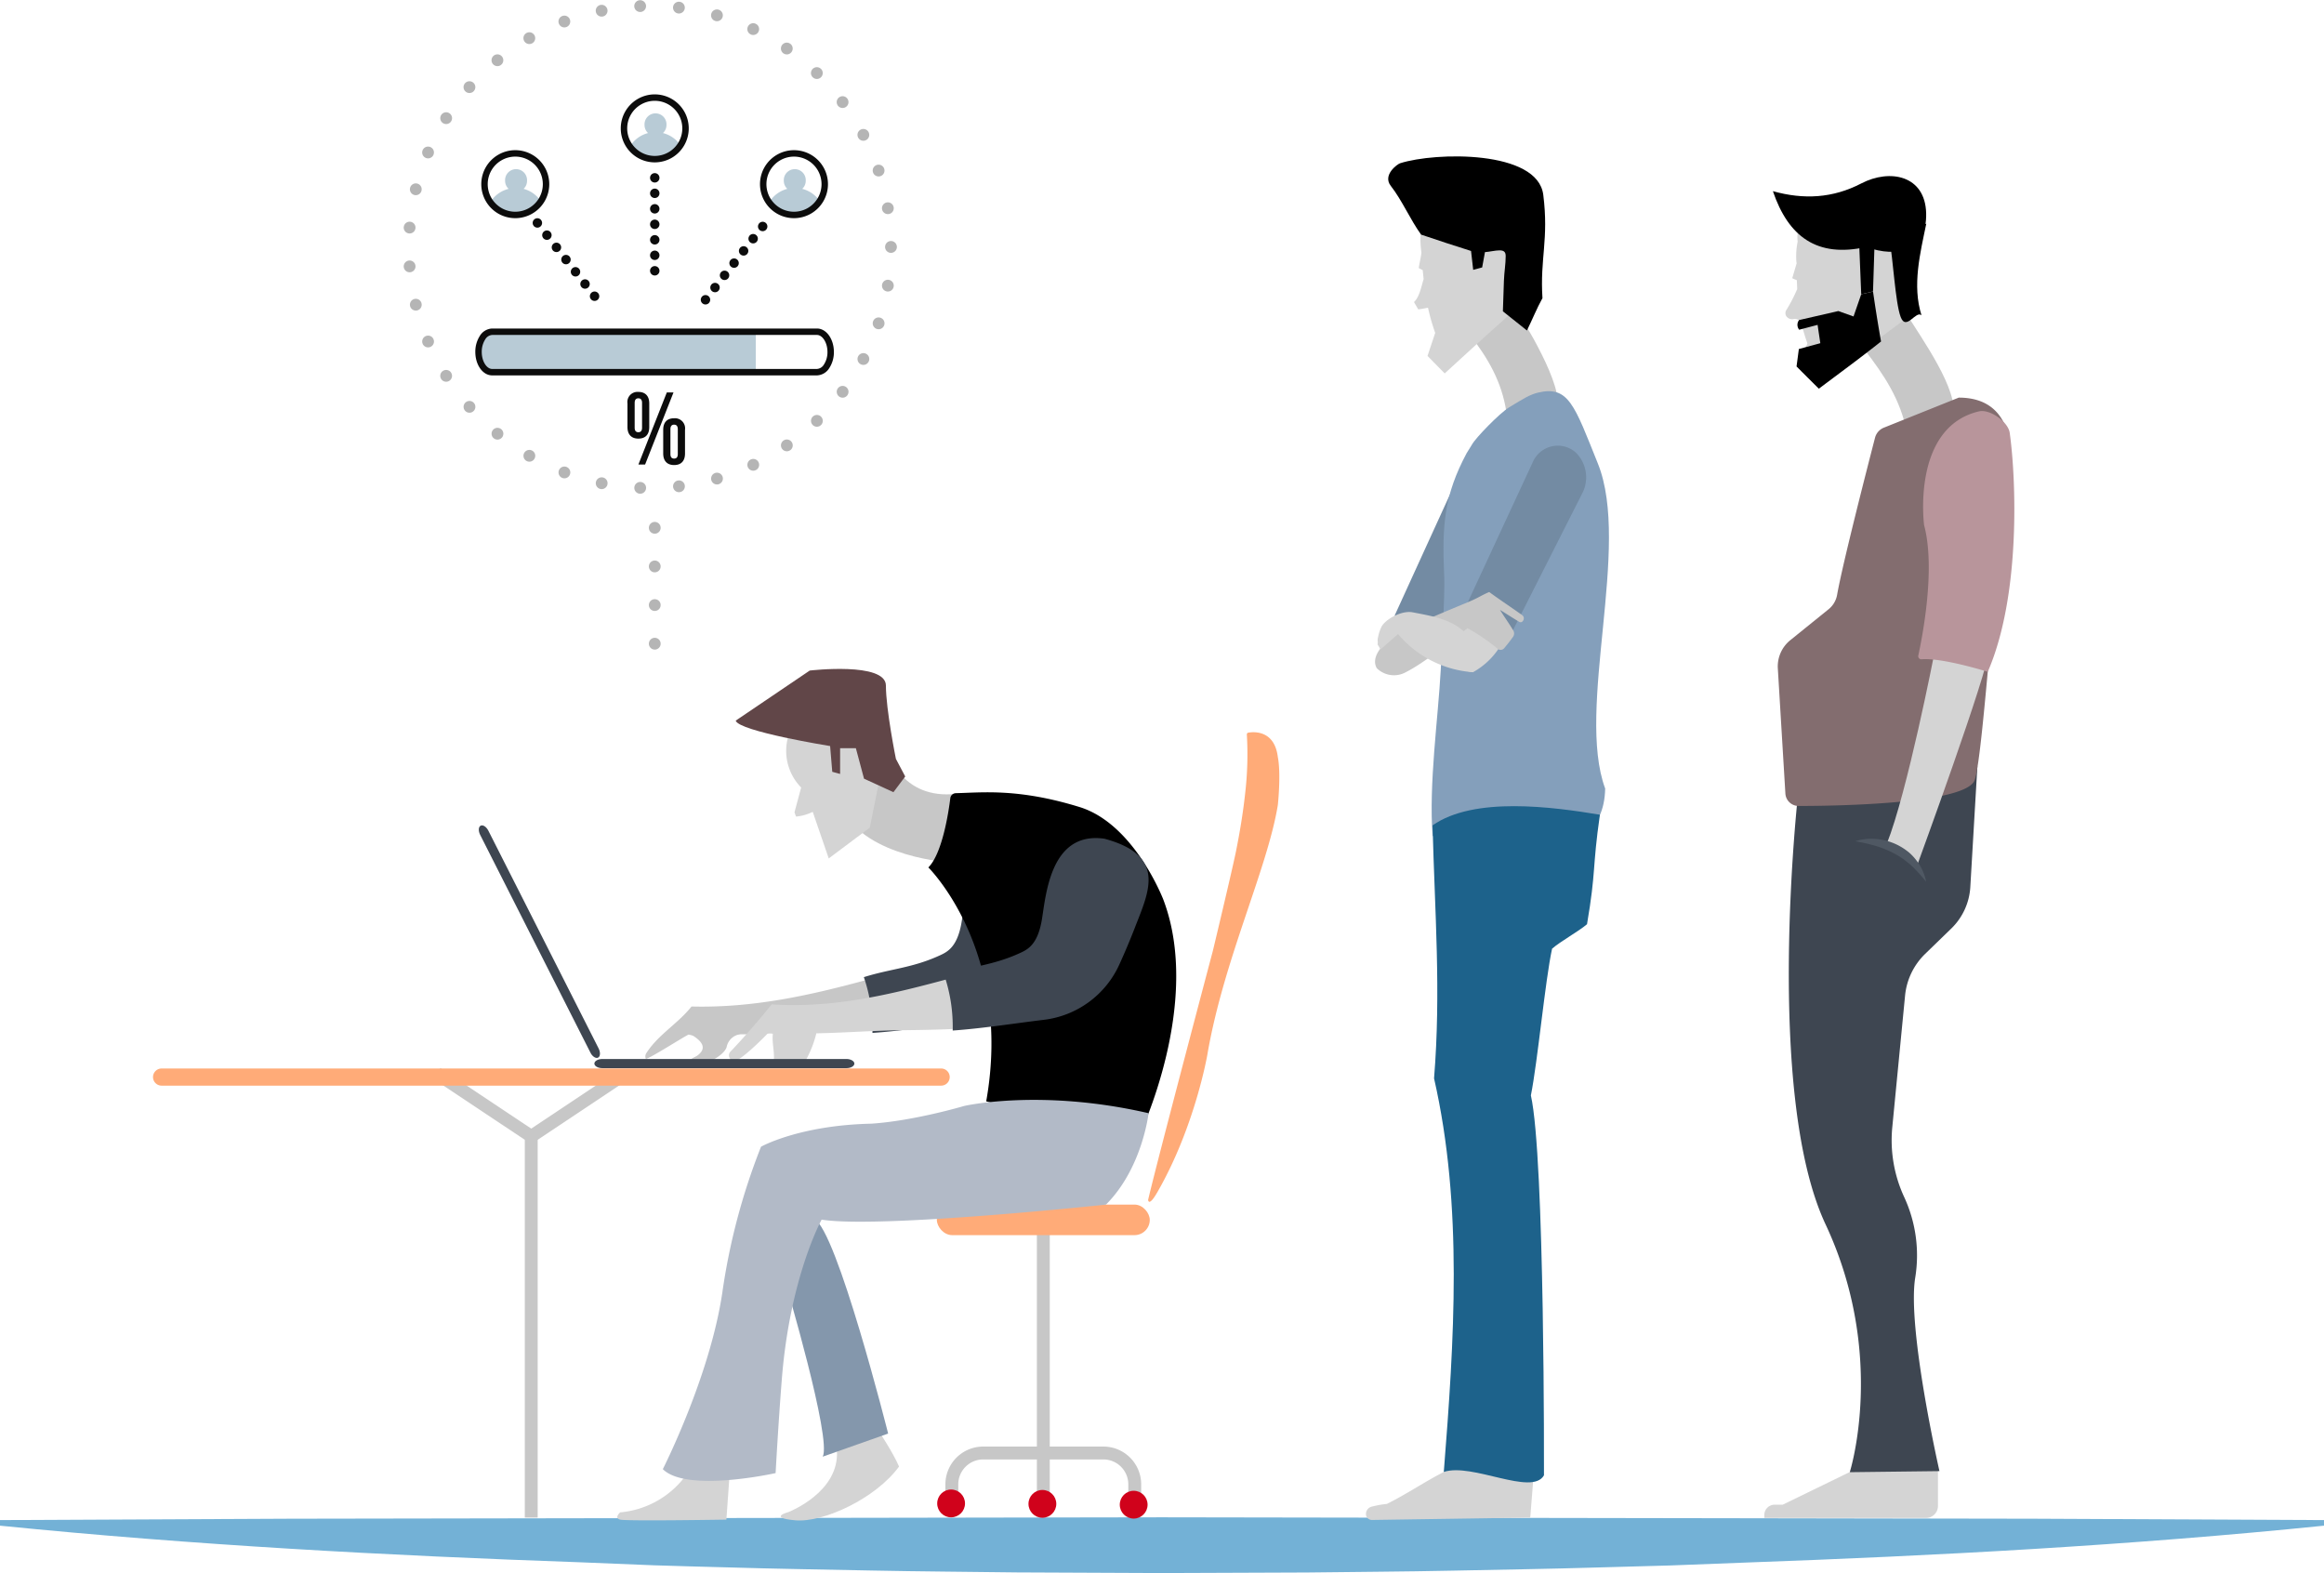 <svg xmlns="http://www.w3.org/2000/svg" viewBox="0 0 541.5 366.5"><defs><style>.cls-1{fill:#73b1d6;}.cls-12,.cls-2,.cls-20,.cls-22,.cls-23,.cls-25,.cls-3{fill:none;stroke-miterlimit:10;}.cls-2,.cls-3{stroke:#c7c7c7;stroke-width:3px;}.cls-3{stroke-linecap:square;}.cls-4{fill:#ffab78;}.cls-5{fill:#d0021b;}.cls-6{fill:#c7c7c7;}.cls-7{fill:#3e4651;}.cls-8{fill:#d4d4d4;}.cls-9{fill:#614648;}.cls-10{fill:#8497ac;}.cls-11{fill:#b2bac7;}.cls-12{stroke:#ffab78;stroke-width:4px;}.cls-12,.cls-22,.cls-23,.cls-25{stroke-linecap:round;}.cls-13{fill:#738ba3;}.cls-14{fill:#849fbb;}.cls-15{fill:#1d628b;}.cls-16{fill:#836d6f;}.cls-17{fill:#b8959b;}.cls-18{fill:#4f5863;}.cls-19{fill:#b8cbd6;}.cls-20,.cls-22{stroke:#0c0c0c;}.cls-20{stroke-width:1.5px;}.cls-21{fill:#0c0c0c;}.cls-22{stroke-width:2.2px;stroke-dasharray:0 3.61;}.cls-23,.cls-25{stroke:#000;stroke-width:2.75px;}.cls-23{stroke-dasharray:0 9;}.cls-23,.cls-24{opacity:0.29;}.cls-25{stroke-dasharray:0 9.05;}</style></defs><title>Asset 4sparrow</title><g id="Layer_2" data-name="Layer 2"><g id="Layer_1-2" data-name="Layer 1"><path class="cls-1" d="M541.5,355.46c-45.13,4.6-90.25,7-135.38,8.62l-16.92.65-16.92.47c-11.28.34-22.56.5-33.84.74s-22.56.28-33.84.43l-33.84.13-33.84-.15c-11.28-.15-22.56-.21-33.84-.44s-22.56-.4-33.84-.74c-5.64-.16-11.28-.28-16.92-.48L135.38,364C90.25,362.42,45.13,360,0,355.46v-1.3l67.69-.32,67.69-.11,135.38-.22,135.38.22,67.69.11,67.69.32Z"/><line class="cls-2" x1="144.51" y1="250.94" x2="123.78" y2="264.75"/><polyline class="cls-3" points="103.04 250.94 123.78 264.75 123.78 352.08"/><path class="cls-4" d="M267.52,279.54c2.13-9.15,15.08-58,15.08-58s4.51-18.81,5.4-23.24,1.63-8.89,2.12-13.39a78.83,78.83,0,0,0,.4-13.78h0a.41.41,0,0,1,.38-.44c.16,0,6-1.27,6.84,5.7.78,4,0,11.17,0,11.17-2.45,15-12.62,36-16.42,58.16,0,0-2.87,16.73-11.58,31.92-.35.61-1.45,2.53-2,2.35A.5.5,0,0,1,267.52,279.54Z"/><line class="cls-2" x1="243.1" y1="287.03" x2="243.1" y2="338.53"/><path class="cls-2" d="M264.4,350.28v-4.44a7.31,7.31,0,0,0-7.31-7.31h-28a7.31,7.31,0,0,0-7.31,7.31v4.44"/><line class="cls-2" x1="243.1" y1="338.53" x2="243.1" y2="350.28"/><circle class="cls-5" cx="221.61" cy="350.28" r="3.24"/><circle class="cls-5" cx="264.15" cy="350.57" r="3.24"/><circle class="cls-5" cx="242.88" cy="350.38" r="3.24"/><rect class="cls-4" x="218.29" y="280.65" width="49.61" height="7.12" rx="3.56" ry="3.56"/><path class="cls-6" d="M205.76,239.64c-5,.3-9.19.41-14.37.55-4.31.12-9.61.5-14.16.65l-.28,0-2.86.13-1.18,0-.29,0a6,6,0,0,0-.87.16A3.75,3.75,0,0,0,169.3,244c-.63,1.73-3.52,3.27-5.27,3.89-.85.3-1.22.43-2,.65-1.07-.32-1.91-.77-.83-1.87.2-.2,1-.51,1.32-.77,2.29-1.68,1-3.28-1-4.57a7,7,0,0,0-1.09-.29c-1.44.71-9,5.55-9.93,5.66a1.35,1.35,0,0,1,.13-1.38c2.75-4.28,7.31-6.81,10.5-10.82,14.38.37,27.74-2.61,41.53-6.39C204.63,231.74,205.1,235.58,205.76,239.64Z"/><path class="cls-7" d="M245.78,216.56c-1.32,3.41-2.51,6.17-3.68,8.74a22.21,22.21,0,0,1-17.55,12.86c-7.07.85-14.17,2-21.27,2.5a37.32,37.32,0,0,0-2-13c6.39-2,11.36-2.12,17.86-5.14,1.73-.8,3.83-2,4.82-7.14s1.62-21.29,14.68-19.41C253.23,199.87,249,208.33,245.78,216.56Z"/><path class="cls-6" d="M207.18,175.69s3,10.62,15.59,9.27h2.7s-1.65,13.7-3.93,16c0,0-19.66-1.12-25.16-12.34C196.37,188.6,197.72,174.64,207.18,175.69Z"/><path d="M221.43,185.94c-.41,3.32-1.86,12.9-5.12,16.16,0,0,19.72,19.44,13.48,54.49,0,0,14,4.21,28.38,2.84a8,8,0,0,1,7.34,5s14.69-30.66,5.57-54.78c0,0-6.73-17.67-19.54-21.62-14.28-4.4-22.62-3.37-28.83-3.23A1.32,1.32,0,0,0,221.43,185.94Z"/><path class="cls-8" d="M221.23,228c-13.83,3.74-27,6.94-41.42,6-3.07,3.78-6.19,7.42-9.55,10.95a1.27,1.27,0,0,0,1.55,2l.06,0c2.1-1.26,5.24-4.36,7.21-6.35a4,4,0,0,1,1,.25c-.26,2.21.47,4.25.2,6.46,2.58,0,4.73,0,7.31,0a25.22,25.22,0,0,0,2.62-6.56c6.36-.12,13.74-.66,19.85-.72,5.29-.06,9.18-.13,14.2-.39C223.65,235.52,223.42,231.51,221.23,228Z"/><path class="cls-7" d="M264.48,216c-1.32,3.41-2.51,6.17-3.68,8.74a22.21,22.21,0,0,1-17.55,12.86c-7.07.85-14.17,2-21.27,2.5a37.32,37.32,0,0,0-2-13c6.39-2,11.36-2.12,17.86-5.14,1.73-.8,3.83-2,4.82-7.14s1.62-21.29,14.68-19.41C271.93,199.34,267.66,207.8,264.48,216Z"/><path class="cls-7" d="M197.22,248.87H140.35c-1,0-1.86-.48-1.86-1.07h0c0-.59.84-1.07,1.86-1.07h56.86c1,0,1.86.48,1.86,1.07h0C199.07,248.39,198.24,248.87,197.22,248.87Z"/><path class="cls-7" d="M137.57,245.24l-25.69-50.73c-.46-.91-.41-1.87.12-2.14h0c.53-.27,1.33.26,1.79,1.17l25.69,50.73c.46.91.41,1.87-.12,2.14h0C138.84,246.68,138,246.15,137.57,245.24Z"/><path class="cls-8" d="M206.93,171a12.2,12.2,0,1,0-20.26,12.48l-1.55,5.77.35,1a11.07,11.07,0,0,0,3.9-1.1l3.73,10.85,9.57-7.17,2-10A12.18,12.18,0,0,0,206.93,171Z"/><path class="cls-9" d="M210.92,180.91l-2.75,3.66-6.85-3.15-1.9-7.1h-3.67v6l-1.83-.5-.5-6s-21.25-3.42-22-5.92l17.25-11.67s17.75-2.08,17.75,3.5,2.33,17.08,2.33,17.08Z"/><path class="cls-8" d="M160,343.48a21.3,21.3,0,0,1-15.5,8.88s-1.5,1.31,0,1.69,24.75,0,24.75,0l.75-10.56S161.53,342.62,160,343.48Z"/><path class="cls-8" d="M195,337.89c.69,9.81-11.31,14.41-11.31,14.41s-4.95,1.32,1.62,1.91,18.79-5.12,24.17-12.53c-1.54-3.5-4-7-6-10.42C200.2,333.06,197,334.57,195,337.89Z"/><path class="cls-10" d="M183.07,299s10.75,36.25,8.63,40.38L206.94,334s-12-47.66-17.25-50Z"/><path class="cls-11" d="M267.62,259.36s-1.43,12.8-9.93,21.3c0,0-52.75,5.63-66.25,3.5,0,0-7.37,13.29-9.27,37.13-.83,10.48-1.45,21.92-1.45,21.92s-20.72,4.64-26.28-.92c0,0,11-21.62,13.88-41.25a149.55,149.55,0,0,1,9-33.87s8.85-5,25.72-5.37c10-.67,21.59-4.12,21.59-4.12S242.43,253.55,267.62,259.36Z"/><line class="cls-12" x1="37.65" y1="250.94" x2="219.29" y2="250.94"/><path class="cls-6" d="M342.52,78.07C346.75,83.5,349.91,88.95,351,96c3.2-1.14,10.16,4.94,11.8-.56s-7.51-20.25-10.85-25.5C348.17,71.61,344,74.09,342.52,78.07Z"/><path class="cls-8" d="M351.69,49.33q.74,11.39,1.42,22.77C347.51,77,342.09,82,336.62,87l-4-4.07c.59-1.79,1.19-3.58,1.79-5.37a47.28,47.28,0,0,1-1.68-5.87c-.75.15-1.51.29-2.27.39l-1-1.7c1.3-1.19,1.73-3.72,2.25-5.35-.07-.7-.14-1.4-.22-2.1-.31-.16-.62-.3-.92-.48.14-1,.52-2.56.61-3.46.07-.68.06.62,0-.28a20.51,20.51,0,0,1-.12-4.83c-.31-1.92-.48-4.62,2.23-3.85Q342.49,49.68,351.69,49.33Z"/><path d="M324.06,43.31c2.64,3.38,4.49,7.79,7.06,11.35,3.84,1.31,7.75,2.58,11.64,3.81q.25,2.2.5,4.4l2.09-.56c.22-1.19.42-2.37.65-3.57,1-.06,2.43-.41,3.39-.41s1.46.32,1.44,1.36c0,1.86-.33,3.61-.41,5.71s-.15,4.9-.24,7.13c1.87,1.51,3.74,3,5.6,4.47,1.23-2.48,2.32-5.21,3.62-7.54-.6-9.28,1.5-13.62.19-24.07s-25.1-10-33.37-7.35C325.59,38.24,322.07,40.77,324.06,43.31Z"/><path class="cls-8" d="M337.16,342.56c-5.17,2.6-8.83,5.23-14,7.83a23,23,0,0,0-3.44.61,1.78,1.78,0,0,0-1.45,1.76v0a1.39,1.39,0,0,0,1.41,1.37l36.87-.55.93-11.62C351.07,341,343,339.21,337.16,342.56Z"/><path class="cls-13" d="M338.25,114.32q-6.66,14.56-13.31,29.13a20.06,20.06,0,0,0,11.47,5.38l15.66-29.33C348.36,117.11,342.82,112.9,338.25,114.32Z"/><path class="cls-14" d="M341.74,105.57l1.24-2c.83-1.55,6.44-7.31,8.64-8.66,3.47-2.12,4.92-3,6.76-3.44,7.14-1.69,8.48,3,13.93,16.53,7.78,19.29-5.16,57.15,1.7,75.72-.21,10.15-7,13.43-16.34,13.7-7.11-1.35-16.63-3-23.87-2.64-.92-12.17,1.3-27.46,1.9-38.77.4-7.49.58-10.67.78-16.87.07-2.11.08-4.07,0-5.46C336,122.26,336.51,115.36,341.74,105.57Z"/><path class="cls-15" d="M333.79,192.3c.52,20.4,2,38.63.35,58.94,6.8,29.86,4.68,61.15,2.27,91.7,6.6-2.2,20.54,5.71,23.34.79,0,0,.22-74.08-3.05-88.51,1.6-8,3.32-26.76,4.94-34.19,2-1.74,6.14-4,8.14-5.7,2.16-12.67,1.18-12.79,3-25.51C361.83,188,343.48,185.5,333.79,192.3Z"/><path class="cls-6" d="M325.36,143.81,322,150.68c.91,2.83,2.53,4.54,5.59,3.86l4.84-8.13C330.56,144.35,328.13,142.24,325.36,143.81Z"/><path class="cls-8" d="M350.41,149a17.32,17.32,0,0,1-7.2,7.62c-9.67-1.2-2-13.47.32-17.5C350.29,138.78,351.58,143.11,350.41,149Z"/><path class="cls-13" d="M366.93,105.23q.27.23.51.49a8.13,8.13,0,0,1,1.19,9.31c-5.77,11.36-11.54,22.86-17.28,34.09a1.47,1.47,0,0,1-2.15.76c-3-1.3-7.43-3.21-8.67-6.39l16.64-35.88A6.34,6.34,0,0,1,366.93,105.23Z"/><path class="cls-6" d="M341.89,140.36c-2.93,1.22-13.87,5.72-16,7.06-4.62,2.92-6.39,6.09-5.08,8.28a5.72,5.72,0,0,0,6.88.84c3.86-1.92,10.24-7,14.25-10.18a45.4,45.4,0,0,1,6.89,4.69,1.1,1.1,0,0,0,1.72-.11c.53-.64,1.42-1.73,1.87-2.41a1.38,1.38,0,0,0,.09-1.78c-.9-1.51-2.07-3.12-3-4.65,1.43.87,3,1.9,4.38,2.72a.65.65,0,0,0,1-.22h0a.93.93,0,0,0-.27-1.32c-2.44-1.75-5.2-3.56-7.63-5.35C344.71,138.92,344.82,139.14,341.89,140.36Z"/><path class="cls-8" d="M329.14,142.66c-2.62-.51-6.62,1.76-7.34,3.57a8.84,8.84,0,0,0-.67,2.07c-.28,1,0,1-.16,1.85.25.36.46.78.69,1.16l4.1-3.59a25,25,0,0,0,17.45,8.89c-.21-2.59-.44-5.2-.65-7.78C339.6,144.45,334,143.6,329.14,142.66Z"/><path class="cls-6" d="M434.49,81.54c4.57,5.9,8.4,11.68,9.82,19.27,3.27-1.32,9.22,2,10.73-3.85s-7.33-18.2-10.84-23.83C440.3,74.87,436,77.38,434.49,81.54Z"/><path class="cls-8" d="M444.23,51.41c-.05,7.57-.18,15.14,0,22.72-6.27,4.66-13,9.58-19.24,14a2.48,2.48,0,0,1-3.31,0h0c-2.06-1.76-2.16-3.91-1.35-6.34.16-.48.61-1.25.81-1.76a44,44,0,0,1-1.4-4.69,1.65,1.65,0,0,0-1.88-1h0a1.64,1.64,0,0,1-1.6-.61h0a1.34,1.34,0,0,1,.05-1.62,39.55,39.55,0,0,0,2.44-4.74c0-.7-.06-1.39-.08-2.09-.36-.16-.73-.27-1.07-.47l1-3.38c.13-.45,0-.11,0-.11a16.41,16.41,0,0,1,.26-5c-.26-2.38.21-4.42,3-3.8Q433.08,52,444.23,51.41Z"/><path d="M434.83,57.54c-11.44,2.56-18.13-2.38-21.74-13,7.18,2,13.93,1.66,20.61-1.81s14.88-1.86,15.1,6.94S442.16,60.18,434.83,57.54Z"/><path d="M448.83,52.11c-1.41,6.84-3.33,14.39-1.11,21.36-1.28-1.26-3.57,3.75-4.85.4s-1.77-13.77-2.69-18.5C443.08,54.06,445.94,53.24,448.83,52.11Z"/><path d="M436.79,56.38c-.13,3.84-.26,7.69-.37,11.53l-2.75.64c-.19-4.28-.35-8.56-.52-12.84Z"/><path d="M419.19,74.57l9.15-2.1,3.54,1.26,1.79-5.17,2.75-.64c.56,3.89,1.18,7.77,1.87,11.64-4.75,3.78-9.65,7.36-14.49,11q-2.61-2.58-5.2-5.18.27-2,.54-4.06l5-1.36c-.21-1.42-.43-2.85-.63-4.27l-4.29,1.13A1.8,1.8,0,0,1,419.19,74.57Z"/><path class="cls-8" d="M431.38,342.78l-16,7.79h-1.88a2.41,2.41,0,0,0-2.41,2.41v.68h37.68a2.78,2.78,0,0,0,2.78-2.78v-9.17S435.41,338.75,431.38,342.78Z"/><path class="cls-7" d="M419,184.59s-7.95,70.11,6.36,100.66S431,343,431,343l20.9-.25s-7.58-33.28-5.64-45.11A32.35,32.35,0,0,0,443.73,279a31.47,31.47,0,0,1-2.84-16.17l3-30.89a15.64,15.64,0,0,1,4.68-9.7l6.08-5.9a14.67,14.67,0,0,0,4.44-9.68l1.65-28.14S421.17,179.29,419,184.59Z"/><path class="cls-16" d="M468.32,108s2.12-15.36-11.92-15.36l-17.45,7a3.46,3.46,0,0,0-2.06,2.34c-1.66,6.42-7.55,29.31-8.84,36.62a5.56,5.56,0,0,1-2,3.36l-8.9,7.19a7.86,7.86,0,0,0-2.91,6.58L416,184.87a3.08,3.08,0,0,0,3.08,2.91c9.53,0,39.28-.54,41.06-6.1C462.22,175.05,464.8,130.07,468.32,108Z"/><path class="cls-8" d="M450.7,152.27s-6.31,32.41-11.08,44.33c0,0,5.25,1.9,7.11,4.94,0,0,16.69-45.56,16.69-50.07C463.42,151.48,453.09,147.24,450.7,152.27Z"/><path class="cls-17" d="M448.32,122.34s-3-22.77,12.79-26.5c2.51-.59,6.8,2.42,7.16,5,1.49,10.63,2.63,37.82-5.11,55.68,0,0-10.51-3.3-15.4-2.92a.72.72,0,0,1-.79-.87C447.88,148.53,451.06,132.52,448.32,122.34Z"/><path class="cls-18" d="M432.29,196a12,12,0,0,1,5.22-.49,13.6,13.6,0,0,1,5.1,1.61,14,14,0,0,1,2.24,1.53,12.19,12.19,0,0,1,1.82,2,11.46,11.46,0,0,1,2.13,4.8,36.86,36.86,0,0,0-3.36-3.7c-.57-.57-1.23-1-1.84-1.52a21.37,21.37,0,0,0-2-1.25,23.62,23.62,0,0,0-4.41-1.85A42.52,42.52,0,0,0,432.29,196Z"/><path class="cls-19" d="M176.1,77.3v9.42H114.68c-1.74,0-3.17-2.12-3.17-4.71a6.09,6.09,0,0,1,.93-3.33,2.78,2.78,0,0,1,2.24-1.38Z"/><path class="cls-20" d="M193.55,82a6,6,0,0,1-.94,3.33,2.78,2.78,0,0,1-2.24,1.38h-75.7c-1.74,0-3.17-2.12-3.17-4.71a6.09,6.09,0,0,1,.93-3.33,2.78,2.78,0,0,1,2.24-1.38h75.7C192.11,77.3,193.55,79.42,193.55,82Z"/><path class="cls-21" d="M146.2,94a2.36,2.36,0,0,1,2.54-2.69c1.66,0,2.54,1,2.54,2.69V99.5c0,1.73-.89,2.69-2.54,2.69s-2.54-1-2.54-2.69Zm1.68,5.64c0,.74.31,1.06.86,1.06s.86-.31.86-1.06V93.86c0-.74-.34-1.06-.86-1.06s-.86.31-.86,1.06Zm7.49-8.21h1.56l-6.62,16.8h-1.56Zm-.84,8.71c0-1.73.89-2.69,2.54-2.69a2.36,2.36,0,0,1,2.54,2.69v5.52c0,1.73-.89,2.69-2.54,2.69s-2.54-1-2.54-2.69Zm1.68,5.64c0,.74.31,1.06.86,1.06s.86-.31.86-1.06V100c0-.74-.34-1.06-.86-1.06s-.86.31-.86,1.06Z"/><path class="cls-19" d="M126,46.85a7.16,7.16,0,0,1-11.78.29A7,7,0,0,1,118.51,44a2.53,2.53,0,0,1-.82-1.87,2.56,2.56,0,1,1,5.11,0A2.53,2.53,0,0,1,122,44,7,7,0,0,1,126,46.85Z"/><path class="cls-20" d="M127.23,42.91a7.17,7.17,0,0,1-14.34,0,7.17,7.17,0,1,1,14.34,0Z"/><path class="cls-19" d="M158.55,33.85a7.16,7.16,0,0,1-11.78.29A7,7,0,0,1,151,31a2.53,2.53,0,0,1-.82-1.87,2.56,2.56,0,1,1,5.11,0,2.53,2.53,0,0,1-.82,1.87A7,7,0,0,1,158.55,33.85Z"/><path class="cls-20" d="M159.73,29.91a7.17,7.17,0,0,1-14.34,0,7.17,7.17,0,1,1,14.34,0Z"/><path class="cls-19" d="M191,46.85a7.16,7.16,0,0,1-11.78.29A7,7,0,0,1,183.45,44a2.53,2.53,0,0,1-.82-1.87,2.56,2.56,0,1,1,5.11,0,2.53,2.53,0,0,1-.82,1.87A7,7,0,0,1,191,46.85Z"/><path class="cls-20" d="M192.17,42.91a7.17,7.17,0,0,1-14.34,0,7.17,7.17,0,1,1,14.34,0Z"/><line class="cls-22" x1="125.21" y1="51.94" x2="139.18" y2="69.84"/><line class="cls-22" x1="164.38" y1="69.84" x2="178.35" y2="51.94"/><line class="cls-22" x1="152.56" y1="41.43" x2="152.56" y2="64.91"/><line class="cls-23" x1="152.56" y1="122.97" x2="152.56" y2="150.5"/><g class="cls-24"><circle class="cls-25" cx="151.43" cy="57.54" r="56.17"/></g></g></g></svg>